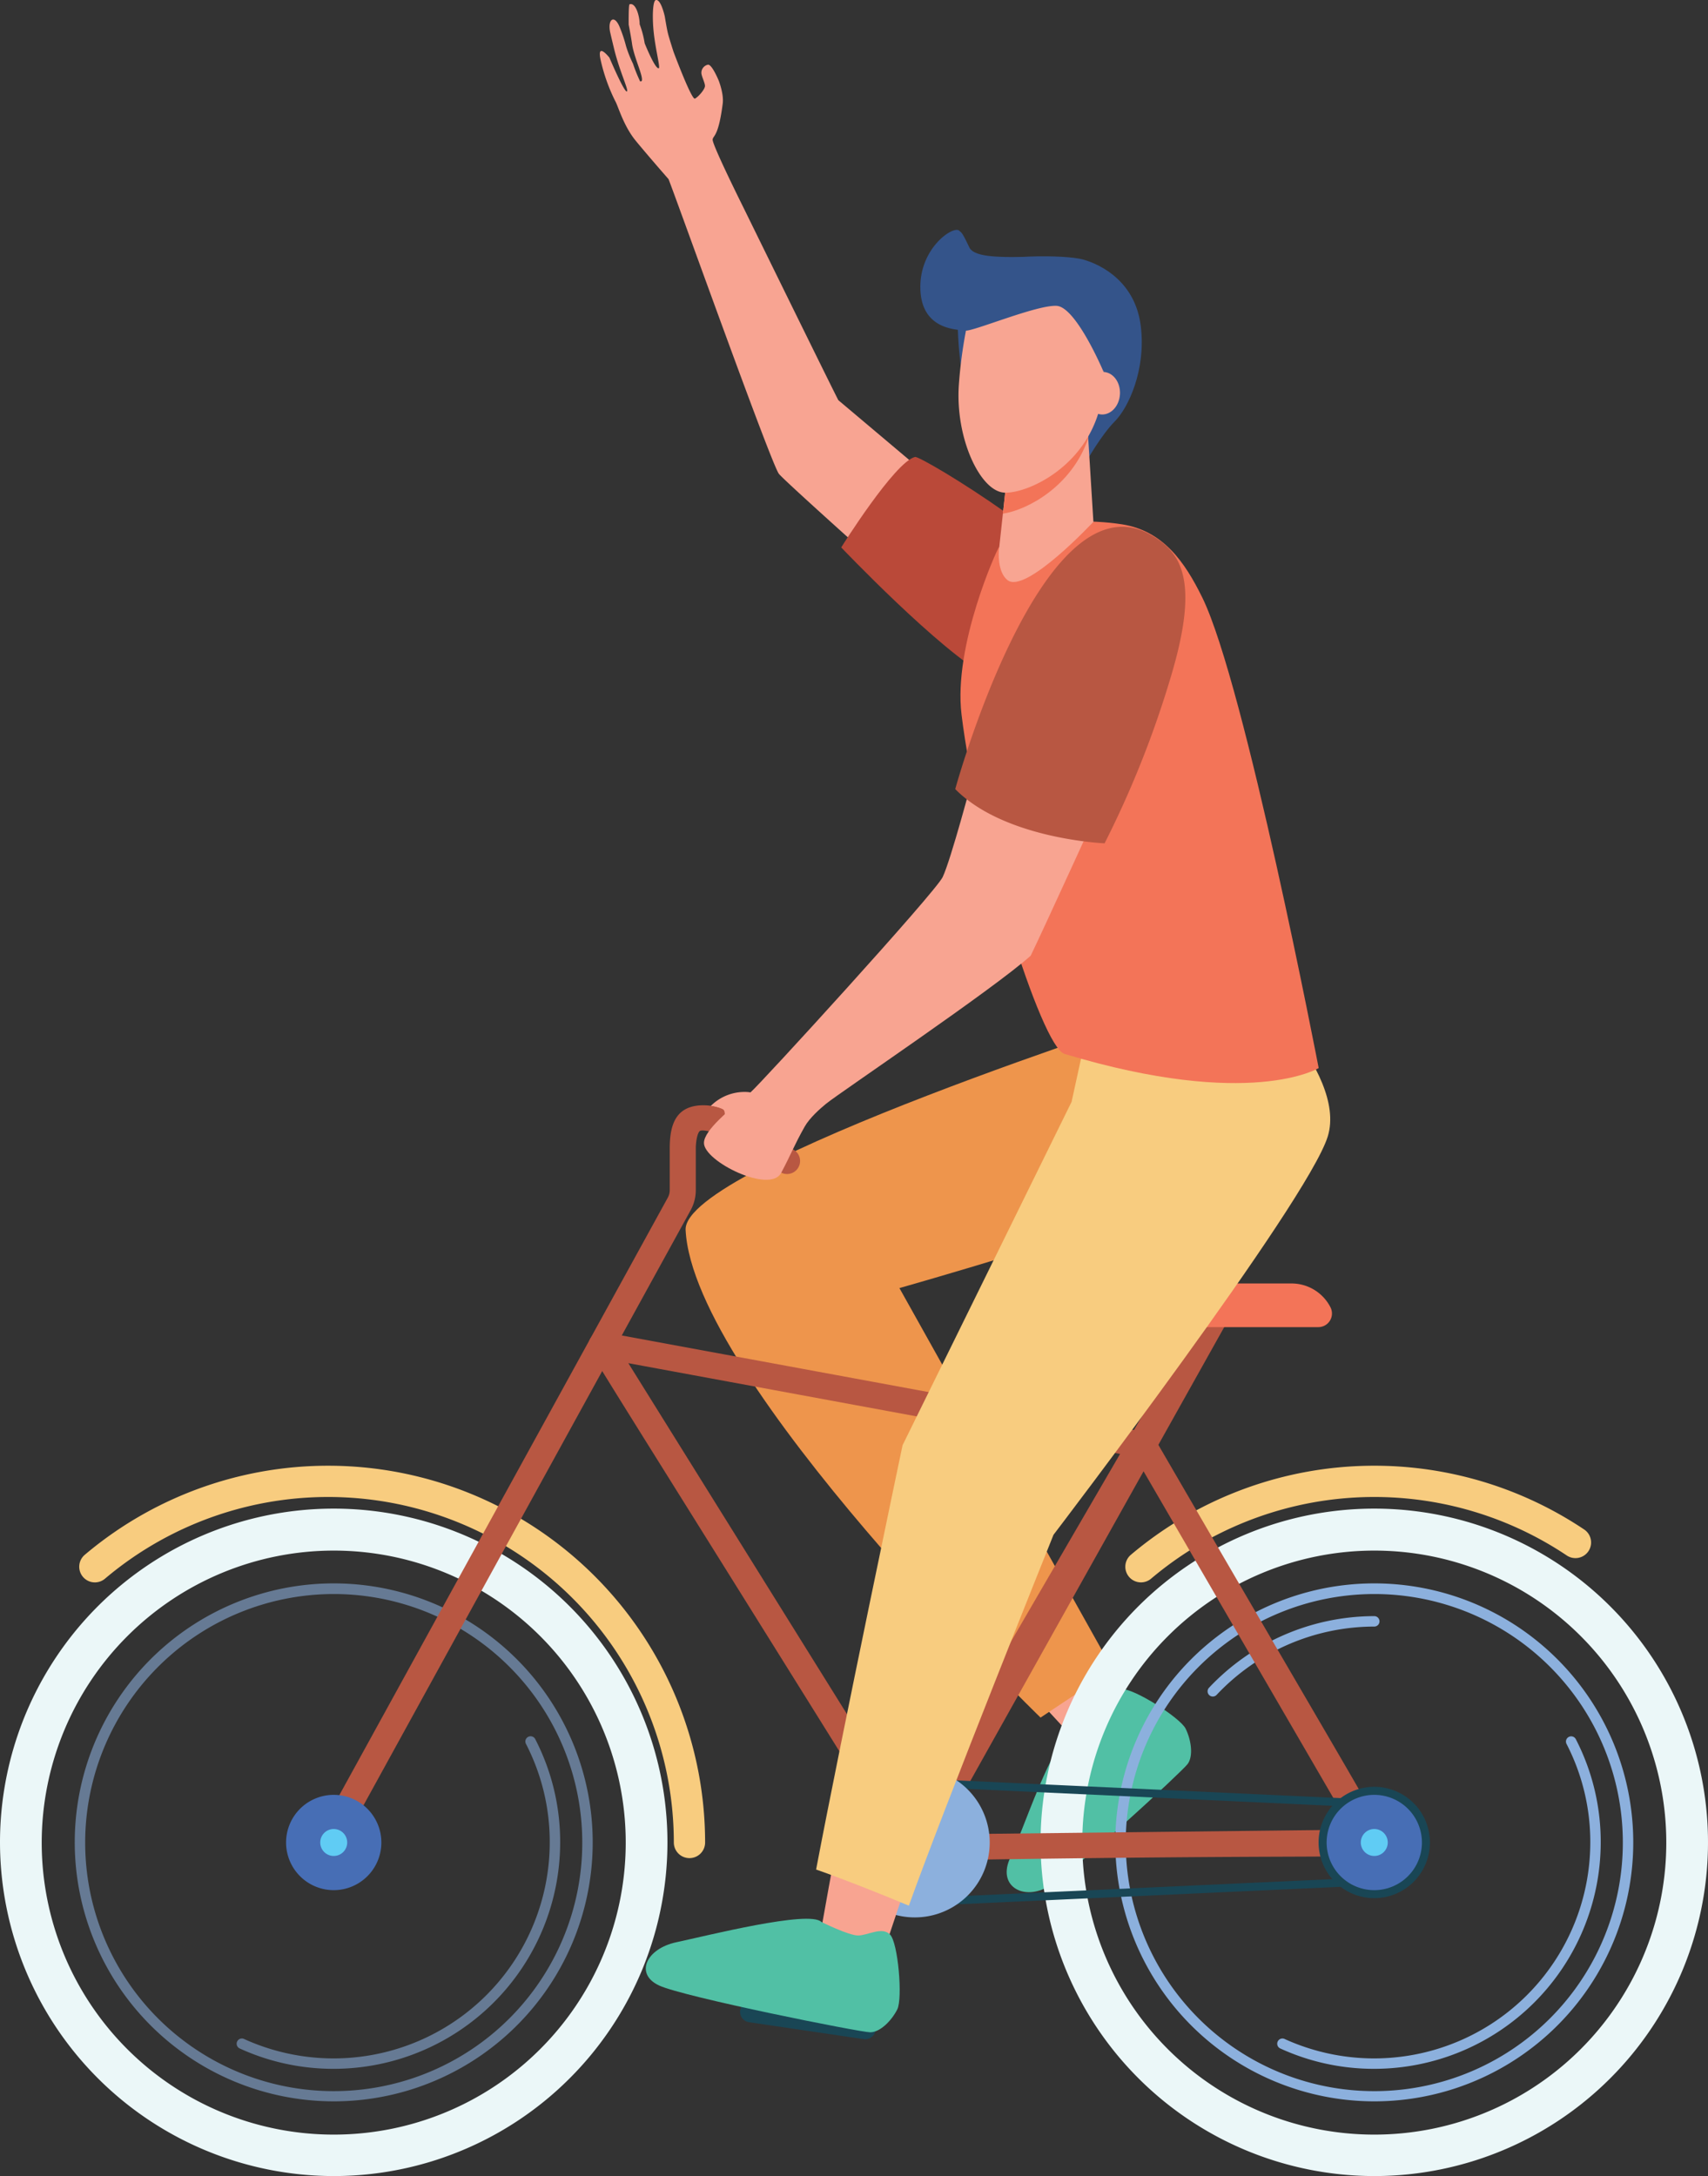 <svg xmlns="http://www.w3.org/2000/svg" id="a15cad22-bdef-4d7c-acab-a644f0d603dc" data-name="Layer 1" viewBox="0 0 472.272 601.693"><rect x="0" y="0" width="472.272" height="601.693" fill="#333333" stroke="none"/><defs><style>.a15e7ad9-66ff-4dcc-ada2-3af9f0d646bf{fill:#34548a;}.bd6a26df-1661-4017-bdfc-7eb9dad31340{fill:#f8a491;}.b48a91f5-9819-4d4e-98ff-48b6fc4e7eb3{fill:#51c0a5;}.a018dd7f-ee0e-48df-b629-4ce4a8f9d015{fill:#ee954c;}.f64890b5-0fc1-48b4-b206-919aeda26137{fill:#f8cc7f;}.a60c578f-d73d-4652-b34c-9cb90ac07a1b{fill:#ebf7f8;}.bf425b6c-61bd-44ac-ad30-15a7015b4bd9{fill:#8cb0dd;}.e0ba21e6-a57e-48ff-bd4a-fb3958a51ee5{fill:#b85742;}.bd730230-9ffa-42ee-a206-4a9db2fa2b5f{fill:#194655;}.be6f0c91-5bfc-4dcf-a757-dc990800f034{fill:#f37458;}.f32b360f-bff2-4150-bbe4-31515f7d6220{fill:#f8a492;}.a29f2acb-0889-4383-8fbb-83c0fa29515f{fill:#ba4939;}.f9037bba-1299-42d9-b7dc-bfd66b9e5483{fill:#f8a592;}.a5a7e59a-c41d-4a2d-8437-624ec16ebb7f{fill:#476eb5;}.ed09f666-e63f-4256-9be6-85ad53855537{fill:#60ccf4;}.e2f7ea24-782c-4a52-9e45-86b11b2700d8{opacity:0.57;}</style></defs><path class="a15e7ad9-66ff-4dcc-ada2-3af9f0d646bf" d="M300.318,127.698s4.238-7.496,7.934-11.189,8.694-14.232,7.173-26.398-10.868-16.947-15.976-18.359-24.271-1.34-30.684,1.81-3.116,27.521-3.116,27.521l10.216,18.793Z"></path><path class="bd6a26df-1661-4017-bdfc-7eb9dad31340" d="M195.298,307.344s.124-.09.344-.24c1.06-.725,4.344-2.852,6.685-3.092a28.791,28.791,0,0,1,5.94.145l-4.854,5.504Z"></path><path class="bd6a26df-1661-4017-bdfc-7eb9dad31340" d="M311.315,469.06l2.551,14.776-16.837-2.97s-11.22-12.093-25.886-28.347c6.652-4.425,13.664-8.432,20.692-12.495C302.918,457.011,311.315,469.06,311.315,469.06Z"></path><path class="b48a91f5-9819-4d4e-98ff-48b6fc4e7eb3" d="M295.875,480.098s7.526-3.707,9.137-5.828,1.948-6.752,5.109-7.184,16.22,7.868,17.71,10.893c1.57,3.188,2.18,7.645.533,9.812s-32.37,30.639-39.023,34.143-13.613-.573-9.998-8.256C282.962,505.987,291.206,480.738,295.875,480.098Z"></path><path class="a018dd7f-ee0e-48df-b629-4ce4a8f9d015" d="M324.03,279.092s-135.325,43.171-134.456,60.987c2.031,41.639,98.145,134.84,98.145,134.84l19.957-13.288L248.695,356.156s60.826-17.178,65.671-22.021S324.03,279.092,324.03,279.092Z"></path><path class="f64890b5-0fc1-48b4-b206-919aeda26137" d="M190.643,513.779a4.324,4.324,0,0,0,4.325-4.323,104.234,104.234,0,0,0-171.53-79.543,4.325,4.325,0,0,0,5.591,6.601,95.58,95.58,0,0,1,157.288,72.942A4.324,4.324,0,0,0,190.643,513.779Z"></path><path class="a60c578f-d73d-4652-b34c-9cb90ac07a1b" d="M287.72,509.455a92.276,92.276,0,1,1,92.275,92.237A92.36,92.36,0,0,1,287.72,509.455Zm11.534,0a80.742,80.742,0,1,0,80.741-80.708A80.816,80.816,0,0,0,299.254,509.455Z"></path><path class="bf425b6c-61bd-44ac-ad30-15a7015b4bd9" d="M308.386,509.455a71.61,71.61,0,1,1,71.609,71.58A71.676,71.676,0,0,1,308.386,509.455Zm2.884,0a68.727,68.727,0,1,0,68.726-68.697A68.789,68.789,0,0,0,311.27,509.455Z"></path><path class="bf425b6c-61bd-44ac-ad30-15a7015b4bd9" d="M379.995,572.042a62.671,62.671,0,0,0,62.613-62.587,61.886,61.886,0,0,0-6.905-28.6,1.442,1.442,0,0,0-2.563,1.32,59.022,59.022,0,0,1,6.585,27.279,59.762,59.762,0,0,1-84.558,54.318,1.442,1.442,0,0,0-1.199,2.622A62.145,62.145,0,0,0,379.995,572.042Z"></path><path class="bf425b6c-61bd-44ac-ad30-15a7015b4bd9" d="M335.346,469.101a1.439,1.439,0,0,0,1.053-.455,59.969,59.969,0,0,1,43.597-18.894,1.441,1.441,0,1,0,0-2.883,62.858,62.858,0,0,0-45.7,19.806,1.44,1.44,0,0,0,1.051,2.426Z"></path><path class="f64890b5-0fc1-48b4-b206-919aeda26137" d="M315.485,437.535a4.315,4.315,0,0,0,2.793-1.022,95.633,95.633,0,0,1,114.933-6.422,4.324,4.324,0,1,0,4.824-7.178,104.289,104.289,0,0,0-125.348,6.999,4.324,4.324,0,0,0,2.798,7.623Z"></path><path class="e0ba21e6-a57e-48ff-bd4a-fb3958a51ee5" d="M257.766,507.486a3.604,3.604,0,0,0,3.149-1.846l79.526-142.148a3.605,3.605,0,0,0-6.293-3.518l-82.409,141.753c-.972,1.737,2.532,4.329,4.27,5.3A3.585,3.585,0,0,0,257.766,507.486Z"></path><path class="e0ba21e6-a57e-48ff-bd4a-fb3958a51ee5" d="M250.962,514.523c133.89-2.324,130.327.297,132.24-3.422,1.345-2.612,5.03,5.412-64.775-114.802L167.018,368.356a3.604,3.604,0,0,0-4.252,3.759v.003C162.877,373.948,161.505,370.915,250.962,514.523ZM173.74,376.925l140.117,25.859,59.918,103.139-118.839,1.348Z"></path><path class="bd730230-9ffa-42ee-a206-4a9db2fa2b5f" d="M379.996,499.849a1.111,1.111,0,0,0,.051-2.222L253.001,491.743a1.112,1.112,0,0,0-.103,2.221l127.046,5.884A.49.49,0,0,0,379.996,499.849Z"></path><path class="bd730230-9ffa-42ee-a206-4a9db2fa2b5f" d="M251.147,527.169c.017,0,.034,0,.051-.001l128.849-5.883a1.111,1.111,0,1,0-.101-2.22l-128.849,5.883a1.111,1.111,0,0,0,.05,2.221Z"></path><path class="bf425b6c-61bd-44ac-ad30-15a7015b4bd9" d="M273.658,509.456a20.709,20.709,0,1,1-20.709-20.7A20.705,20.705,0,0,1,273.658,509.456Z"></path><path class="bf425b6c-61bd-44ac-ad30-15a7015b4bd9" d="M223.391,560.078a1.44,1.44,0,0,0,1.228-.683l29.558-47.74a1.442,1.442,0,0,0-2.453-1.518l-29.557,47.74a1.441,1.441,0,0,0,1.225,2.2Z"></path><path class="bd730230-9ffa-42ee-a206-4a9db2fa2b5f" d="M239.256,563.862a2.883,2.883,0,0,0,.418-5.734l-31.721-4.684a2.883,2.883,0,1,0-.843,5.704l31.721,4.684A2.966,2.966,0,0,0,239.256,563.862Z"></path><path class="be6f0c91-5bfc-4dcf-a757-dc990800f034" d="M357.12,354.886H328.998a3.778,3.778,0,0,0-3.778,3.776V363.18a3.778,3.778,0,0,0,3.778,3.776h35.507a3.767,3.767,0,0,0,3.425-5.386A12.077,12.077,0,0,0,357.12,354.886Z"></path><path class="bd6a26df-1661-4017-bdfc-7eb9dad31340" d="M245.236,537.041,235.002,548.005,227.19,532.803s2.854-16.243,6.94-37.747c7.548,2.621,14.98,5.782,22.468,8.922C249.761,523.072,245.236,537.041,245.236,537.041Z"></path><path class="b48a91f5-9819-4d4e-98ff-48b6fc4e7eb3" d="M227.105,531.42s7.505,3.751,10.168,3.751,6.559-2.53,8.815-.274,3.534,17.671,2.025,20.686c-1.592,3.177-4.773,6.356-7.498,6.356-2.723,0-51.557-9.763-58.371-12.941s-3.538-10.19,4.769-11.957C195.33,535.274,223.772,528.089,227.105,531.42Z"></path><path class="f64890b5-0fc1-48b4-b206-919aeda26137" d="M300.959,283.364l41.188-14.53s30.587,27.244,24.984,45.407-75.833,110.139-75.833,110.139-30.05,74.779-39.993,102.551c-7.488-3.14-18.102-7.373-25.648-9.994,7.072-37.22,23.909-117.325,23.909-117.325l46.732-94.946Z"></path><path class="f32b360f-bff2-4150-bbe4-31515f7d6220" d="M199.838,28.626c-1.191,9.356-2.666,8.764-2.787,9.967-.143,1.425,8.416,18.596,8.416,18.596s24.902,50.77,26.34,53.466l44.294,37.338L264.623,175.57s-47.153-41.922-49.252-44.551-28.032-75.171-30.515-81.484c0,0-5.652-6.449-9.073-10.616s-4.882-9.657-5.671-10.98a49.545,49.545,0,0,1-3.986-11.148c-1.282-5.51,2.382-.851,2.382-.851s4.154,9.797,4.846,9.339c.532-.353-2.042-5.571-3.522-11.653-.381-1.563-.751-3.108-1.08-4.53-.864-3.732,1.111-5.309,2.619-1.542a39.249,39.249,0,0,1,1.74,5.233,32.56,32.56,0,0,0,1.911,4.811,42.57,42.57,0,0,0,2,4.946c.118-.145.736.277.383-1.395-.426-2.011-2.248-6.09-2.651-9.093-.229-1.702-.917-5.233-.917-5.233s-.072-5.523.24-5.632c1.694-.586,2.779,3.187,2.797,5.538a26.479,26.479,0,0,1,1.381,5.236s2.905,7.287,3.91,6.894c.428-.166-.836-4.847-1.377-9.625-.502-4.436-.304-8.993.535-9.216,1.421-.377,2.488,4.496,2.488,4.496s.57,3.452.846,4.585c.321,1.328,1.581,5.233,1.581,5.233s4.997,13.393,5.915,12.939c.92-.455,2.81-2.596,2.779-3.532s-.964-2.633-.995-3.569a2.285,2.285,0,0,1,1.826-2.284c1.116-.111,2.953,4.376,2.953,4.376S200.183,25.925,199.838,28.626Z"></path><path class="a29f2acb-0889-4383-8fbb-83c0fa29515f" d="M253.017,126.351c1.739-.419,48.456,28.121,49.03,39.219s-15.432,28.73-28.799,21.597-40.645-35.804-40.645-35.804S247.387,127.706,253.017,126.351Z"></path><path class="be6f0c91-5bfc-4dcf-a757-dc990800f034" d="M276.166,151.394c-.438.437-12.617,27.037-10.299,46.156,4.236,34.937,22.057,91.927,28.475,93.86,51.441,15.499,70.279,3.911,70.279,3.911s-20.395-106.052-32.17-130.072c-4.898-9.993-10.896-18.506-22.242-20.278C307.615,144.567,286.164,141.4,276.166,151.394Z"></path><path class="f9037bba-1299-42d9-b7dc-bfd66b9e5483" d="M278.475,131.284,276.192,152.25s-.53,5.846,2.387,8.158c5.021,3.98,23.753-16.125,23.753-16.125l-2.048-32.986Z"></path><path class="be6f0c91-5bfc-4dcf-a757-dc990800f034" d="M300.901,121.218c-4.636,13.393-16.966,19.831-23.597,20.813l1.17-10.748,21.809-19.986Z"></path><path class="f9037bba-1299-42d9-b7dc-bfd66b9e5483" d="M290.011,78.058A16.867,16.867,0,0,0,267.297,90.38a127.414,127.414,0,0,0-2.172,16.099c-1,14.704,5.91,29.406,12.596,29.739s25.638-8.276,27.346-29.137C306.121,94.202,300.261,82.164,290.011,78.058Z"></path><path class="f9037bba-1299-42d9-b7dc-bfd66b9e5483" d="M300.058,108.489c-.161,3.246,1.86,5.985,4.517,6.117s4.939-2.393,5.101-5.639-1.861-5.985-4.517-6.118S300.219,105.242,300.058,108.489Z"></path><path class="bd730230-9ffa-42ee-a206-4a9db2fa2b5f" d="M379.995,524.847a15.392,15.392,0,1,0-15.398-15.392A15.412,15.412,0,0,0,379.995,524.847Z"></path><path class="a5a7e59a-c41d-4a2d-8437-624ec16ebb7f" d="M393.17,509.456a13.174,13.174,0,1,1-13.174-13.169A13.171,13.171,0,0,1,393.17,509.456Z"></path><path class="ed09f666-e63f-4256-9be6-85ad53855537" d="M376.27,509.456a3.726,3.726,0,1,0,3.727-3.725A3.725,3.725,0,0,0,376.27,509.456Z"></path><g class="e2f7ea24-782c-4a52-9e45-86b11b2700d8"><path class="bf425b6c-61bd-44ac-ad30-15a7015b4bd9" d="M92.275,572.042a62.671,62.671,0,0,0,62.613-62.587,61.896,61.896,0,0,0-6.904-28.6,1.442,1.442,0,0,0-2.564,1.32,59.034,59.034,0,0,1,6.585,27.279,59.762,59.762,0,0,1-84.558,54.318,1.442,1.442,0,0,0-1.199,2.622A62.145,62.145,0,0,0,92.275,572.042Z"></path></g><path class="a60c578f-d73d-4652-b34c-9cb90ac07a1b" d="M0,509.455a92.276,92.276,0,1,1,92.275,92.237A92.36,92.36,0,0,1,0,509.455Zm11.534,0a80.742,80.742,0,1,0,80.741-80.708A80.816,80.816,0,0,0,11.534,509.455Z"></path><g class="e2f7ea24-782c-4a52-9e45-86b11b2700d8"><path class="bf425b6c-61bd-44ac-ad30-15a7015b4bd9" d="M20.666,509.455a71.61,71.61,0,1,1,71.609,71.58A71.676,71.676,0,0,1,20.666,509.455Zm2.884,0a68.726,68.726,0,1,0,68.725-68.697A68.789,68.789,0,0,0,23.55,509.455Z"></path></g><path class="e0ba21e6-a57e-48ff-bd4a-fb3958a51ee5" d="M90.742,513.06a3.605,3.605,0,0,0,3.162-1.869l97.07-176.578a11.516,11.516,0,0,0,1.418-5.528v-11.45c0-2.249.514-4.562,1.166-4.931.652-.37,3.381.106,5.309,1.267l16.903,10.137a3.603,3.603,0,1,0,3.708-6.179L202.576,307.79c-3.593-2.156-9.498-3.09-13.147-1.026-3.648,2.065-4.245,6.68-4.245,10.87v11.45a4.279,4.279,0,0,1-.528,2.058L87.586,507.72a3.606,3.606,0,0,0,3.156,5.34Z"></path><path class="bd6a26df-1661-4017-bdfc-7eb9dad31340" d="M260.65,242.525c2.272-4.748,8.26-27.375,8.26-27.375l37.603,2.39s-17.823,39.108-21.518,46.713c-10.401,9.32-52.596,37.73-56.532,40.902-1.749,1.41-4.638,4.006-5.959,6.354-2.935,5.215-3.804,7.713-6.521,12.818-3.093,5.812-21.338-3.172-21.338-8.292,0-3.525,7.164-9.286,12.843-13.963C210.059,299.955,258.606,246.797,260.65,242.525Z"></path><path class="e0ba21e6-a57e-48ff-bd4a-fb3958a51ee5" d="M318.033,147.796c8.725,4.865,13.72,12.752,5.651,39.543a276.151,276.151,0,0,1-18.258,45.844s-27.628-1.143-41.299-14.992C264.128,218.191,288.038,131.066,318.033,147.796Z"></path><path class="a5a7e59a-c41d-4a2d-8437-624ec16ebb7f" d="M105.45,509.456a13.174,13.174,0,1,1-13.175-13.169A13.171,13.171,0,0,1,105.45,509.456Z"></path><path class="ed09f666-e63f-4256-9be6-85ad53855537" d="M88.55,509.456a3.726,3.726,0,1,0,3.725-3.725A3.725,3.725,0,0,0,88.55,509.456Z"></path><path class="bd6a26df-1661-4017-bdfc-7eb9dad31340" d="M196.529,305.805a13.212,13.212,0,0,1,10.107-3.857c6.141.488,3.151,5.269,3.151,5.485s-10.433,5.215-10.433,5.215,1.957-5.084.543-5.921A8.507,8.507,0,0,0,196.529,305.805Z"></path><path class="a15e7ad9-66ff-4dcc-ada2-3af9f0d646bf" d="M305.159,102.849a52.279,52.279,0,0,0,.811-13.716c-.651-6.735-6.231-16.186-13.077-17.599s-22.814,1.195-24.879-3.15-2.064-3.911-2.772-4.59c-1.609-1.547-11.184,4.88-10.75,16.286s10.506,11.008,12.462,11.334,19.779-7.17,25.214-6.844S305.159,102.849,305.159,102.849Z"></path></svg>